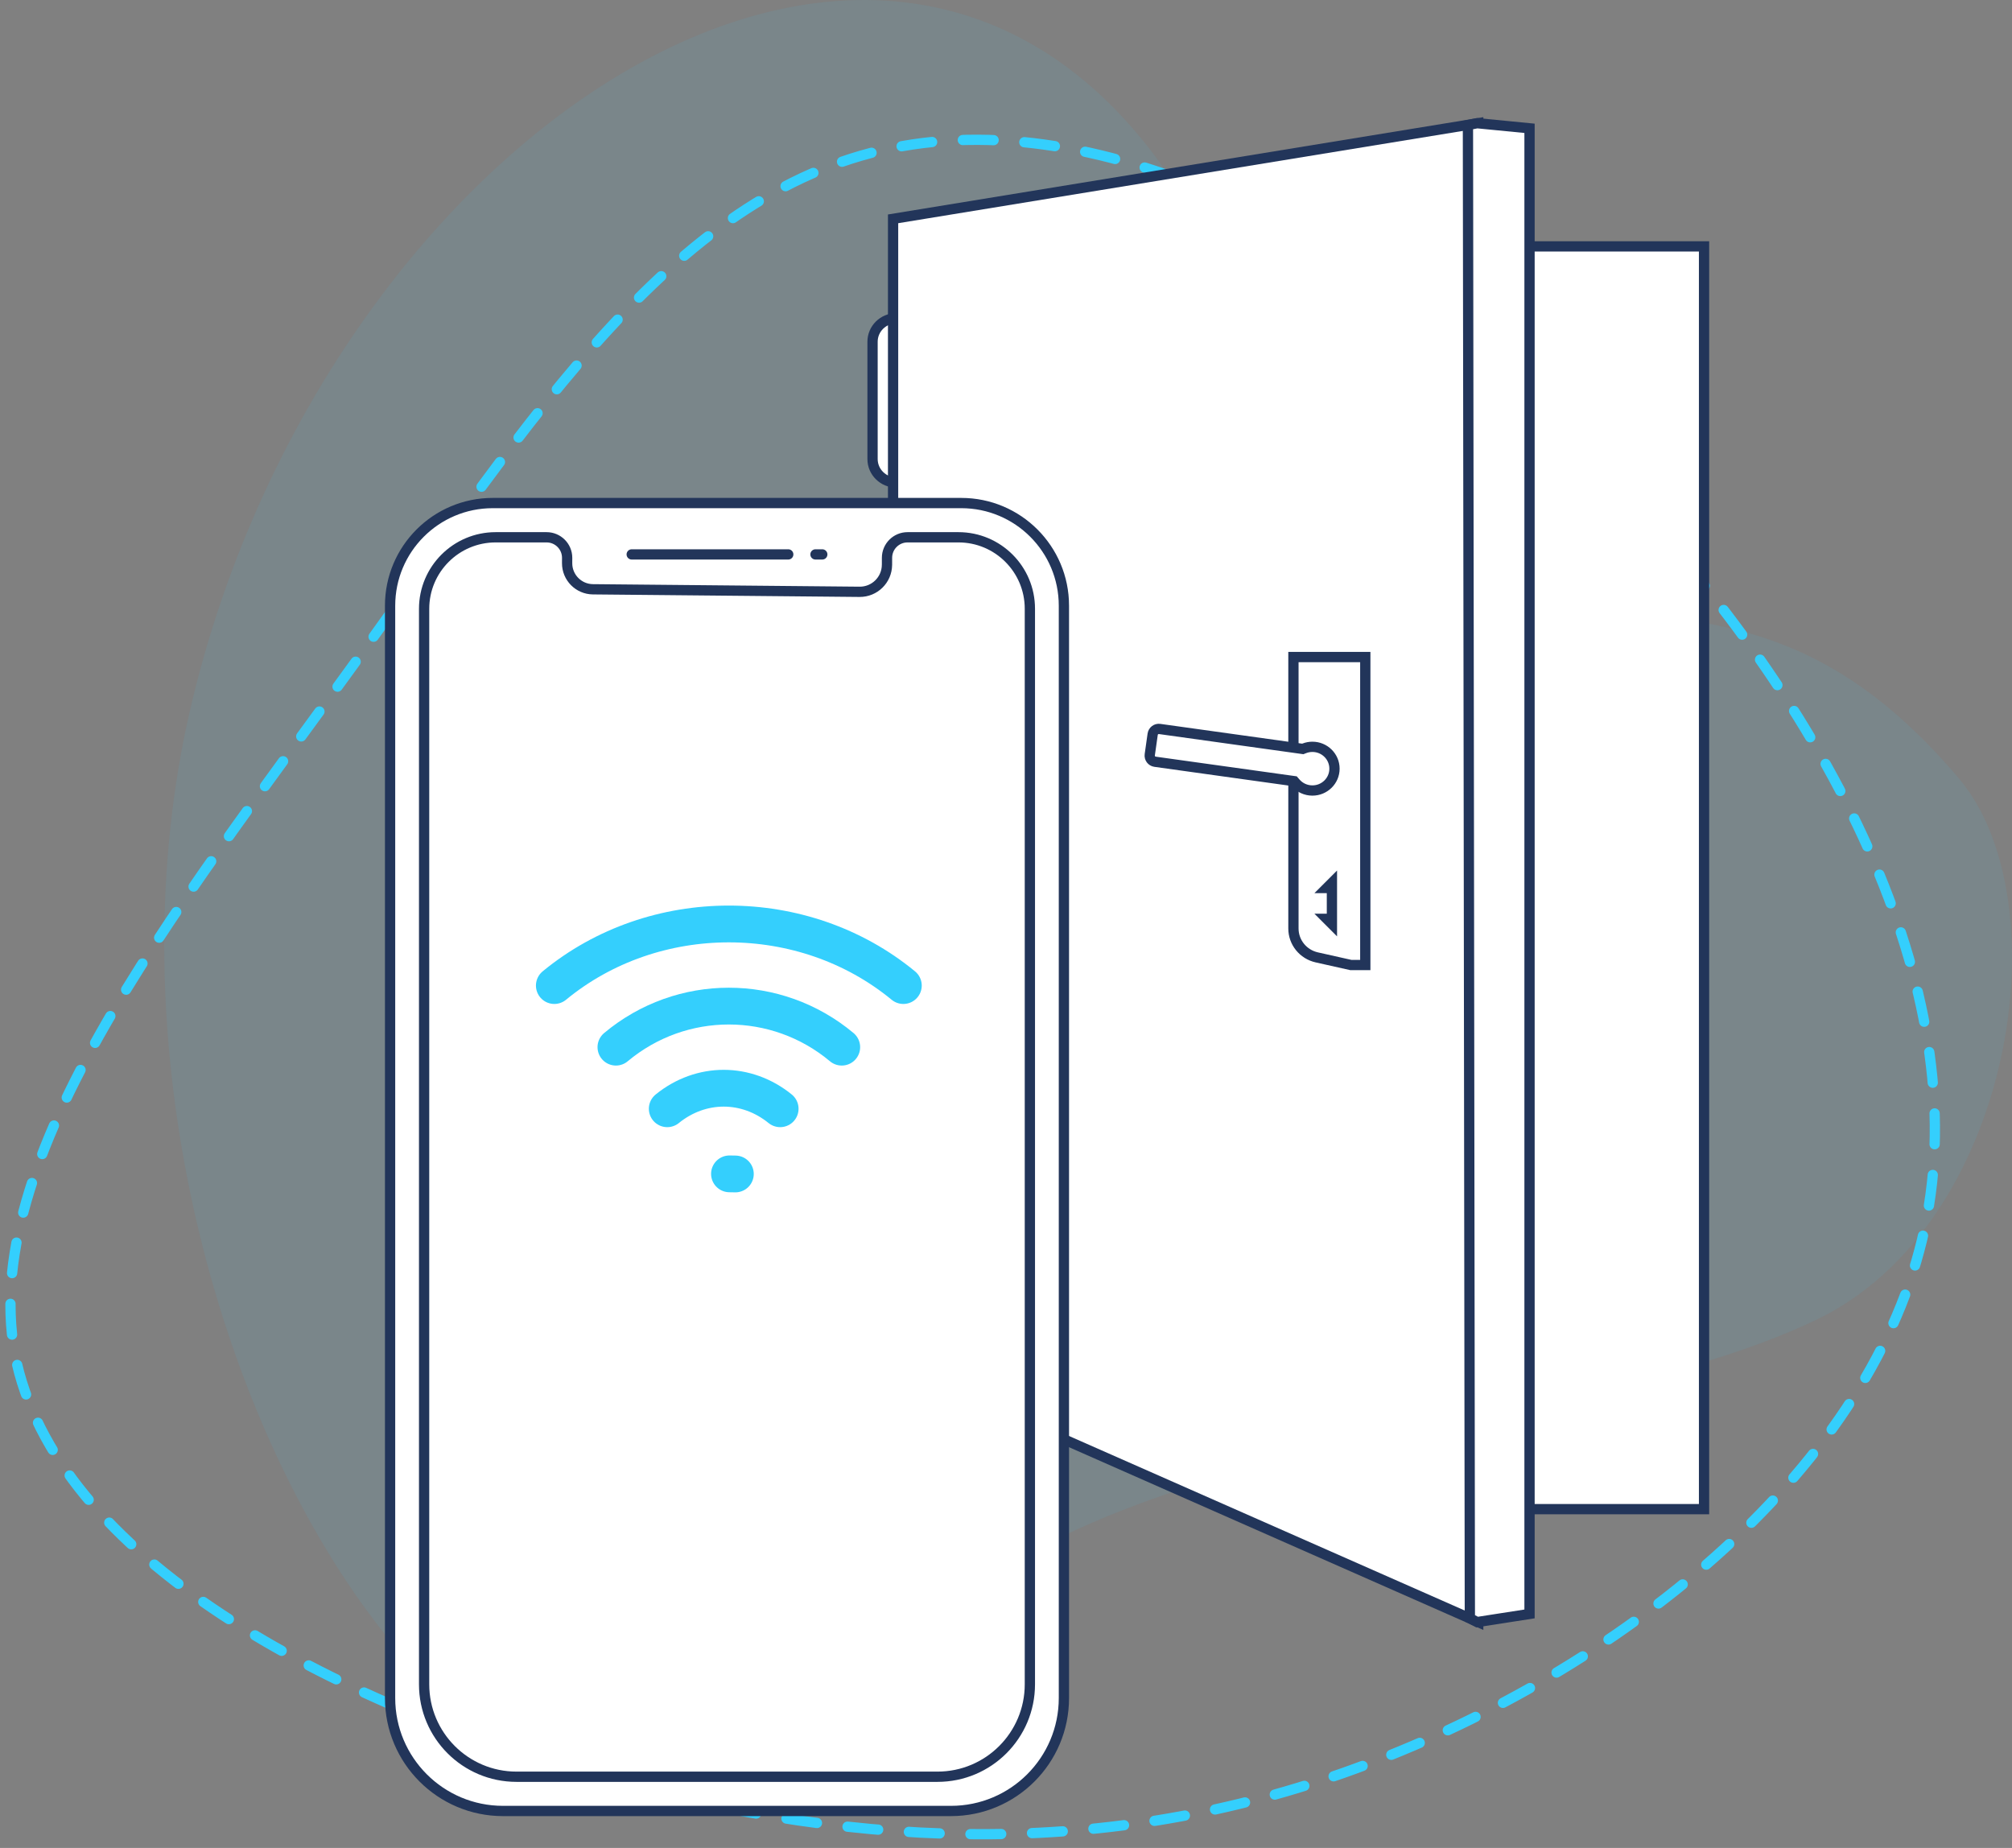 <svg width="196px" height="180px" viewBox="0 0 196 180" version="1.1" xmlns="http://www.w3.org/2000/svg" xmlns:xlink="http://www.w3.org/1999/xlink">
    <rect x="0" y="0" width="196" height="180" fill="#808080" stroke="none"/>
    <!-- Generator: Sketch 59.1 (86144) - https://sketch.com -->
    <title>Wygoda_1</title>
    <desc>Created with Sketch.</desc>
    <g id="Page-1" stroke="none" stroke-width="1" fill="none" fill-rule="evenodd">
        <g id="Wygoda_1" transform="translate(-24, -6)">
            <path d="M109.439,169.128 C130.238,144.324 175.428,146.727 200.912,134.568 C220.135,125.397 224.96,93.811 214.837,81.833 C187.709,49.733 168.086,85.857 142.888,31.975 C117.69,-21.907 56.229,15.657 42.493,75.259 C28.756,134.862 74.692,210.567 109.439,169.128 Z" id="Path" fill-opacity="0.08" fill="#34CFFD"></path>
            <path d="M65.402,168.989 C42.297,155.237 19.451,134.445 19.726,114.156 C20.037,93.808 46.805,75.064 70.12,56.765 C93.388,38.478 113.205,20.635 135.333,23.004 C157.496,25.313 178.59,46.745 192.52,72.742 C206.461,98.788 213.25,129.447 202.563,150.765 C191.888,172.13 163.63,184.129 137.82,186.773 C111.975,189.477 88.554,182.729 65.402,168.989 Z" id="Path" stroke="#34CFFD" stroke-linecap="round" stroke-dasharray="3" transform="translate(113.766, 105.076) rotate(-16) translate(-113.766, -105.076) "></path>
            <polygon id="Path" stroke="#22355A" fill="#FFFFFF" fill-rule="nonzero" points="150 30 190 30 190 153 150 153"></polygon>
            <path d="M113,37 L111.318,37 C110.038,37 109,38.023 109,39.286 L109,50.714 C109,51.977 110.038,53 111.318,53 L113,53 L113,37 Z" id="Path" stroke="#22355A" fill="#FFFFFF"></path>
            <polygon id="Path" stroke="#22355A" fill="#FFFFFF" points="168 18 111 27.316 111 138.861 168 164"></polygon>
            <polygon id="Path" stroke="#22355A" fill="#FFFFFF" points="173 18.498 167.896 18 167 18.179 167.187 163.633 167.896 164 173 163.206"></polygon>
            <path d="M157,70 L157,100 L155.602,100 L152.272,99.254 C150.943,98.956 150,97.788 150,96.441 L150,70 L157,70 Z" id="Path" stroke="#22355A" fill="#FFFFFF"></path>
            <path d="M136.967,77.006 L150.911,78.951 L151.057,78.894 C151.307,78.796 151.574,78.745 151.849,78.745 C153.039,78.745 154,79.7 154,80.873 C154,82.046 153.039,83 151.849,83 C151.212,83 150.623,82.726 150.216,82.259 L150.068,82.089 L136.519,80.199 C136.518,80.199 136.518,80.199 136.517,80.198 C136.188,80.151 135.959,79.845 136.006,79.514 L136.288,77.52 C136.335,77.19 136.639,76.96 136.967,77.006 Z" id="Path" stroke="#22355A" fill="#FFFFFF"></path>
            <path d="M153.75,94 L153.75,96 L153.25,95.5 C153.526,95.5 153.75,95.276 153.75,95 L153.75,94 Z M153.75,94 L153.75,93 C153.75,92.724 153.526,92.5 153.25,92.5 L153.75,92 L153.75,94 Z" id="Shape" stroke="#22355A" fill="#FFFFFF"></path>
            <g id="Group-6" transform="translate(62, 55)">
                <path d="M10,-1.84741111e-13 L55.641,-1.84741111e-13 C61.164,-1.84741111e-13 65.641,4.477 65.641,10 L65.641,116.4 C65.641,122.475 60.716,127.4 54.641,127.4 L11,127.4 C4.925,127.4 -1.91846539e-13,122.475 -1.91846539e-13,116.4 L-1.91846539e-13,10 C-1.91846539e-13,4.477 4.477,-1.84741111e-13 10,-1.84741111e-13 Z" id="Path" stroke="#22355A" fill="#FFFFFF"></path>
                <path d="M10.285,3.335 L15.249,3.335 C16.353,3.335 17.249,4.231 17.249,5.335 C17.249,5.337 17.249,5.339 17.249,5.341 L17.247,5.856 C17.243,7.25 18.365,8.387 19.759,8.4 L45.734,8.646 C47.196,8.66 48.392,7.486 48.406,6.024 C48.407,6.017 48.407,6.01 48.407,6.003 L48.408,5.332 C48.41,4.229 49.304,3.335 50.408,3.335 L55.368,3.335 C59.211,3.335 62.326,6.45 62.326,10.293 L62.326,115.065 C62.326,120.035 58.297,124.065 53.326,124.065 L12.315,124.065 C7.345,124.065 3.315,120.035 3.315,115.065 L3.315,10.305 C3.315,6.456 6.436,3.335 10.285,3.335 Z" id="Path" stroke="#22355A" fill="#FFFFFF"></path>
                <line x1="23.538" y1="5.003" x2="38.788" y2="5.003" id="Path" stroke="#22355A" stroke-linecap="round" stroke-linejoin="round"></line>
                <line x1="41.44" y1="5.003" x2="42.103" y2="5.003" id="Path" stroke="#22355A" stroke-linecap="round" stroke-linejoin="round"></line>
                <path d="M22,53 C28.373,47.667 37.627,47.667 44,53" id="Path" stroke="#34CFFD" stroke-width="3.583" stroke-linecap="round" stroke-linejoin="round"></path>
                <path d="M16,47 C25.715,39 40.285,39 50,47" id="Path" stroke="#34CFFD" stroke-width="3.583" stroke-linecap="round" stroke-linejoin="round"></path>
                <path d="M27,59 C30.293,56.333 34.707,56.333 38,59" id="Path" stroke="#34CFFD" stroke-width="3.583" stroke-linecap="round" stroke-linejoin="round"></path>
                <line x1="33.062" y1="65.341" x2="33.636" y2="65.351" id="Path" stroke="#34CFFD" stroke-width="3.583" stroke-linecap="round" stroke-linejoin="round"></line>
            </g>
        </g>
    </g>
</svg>